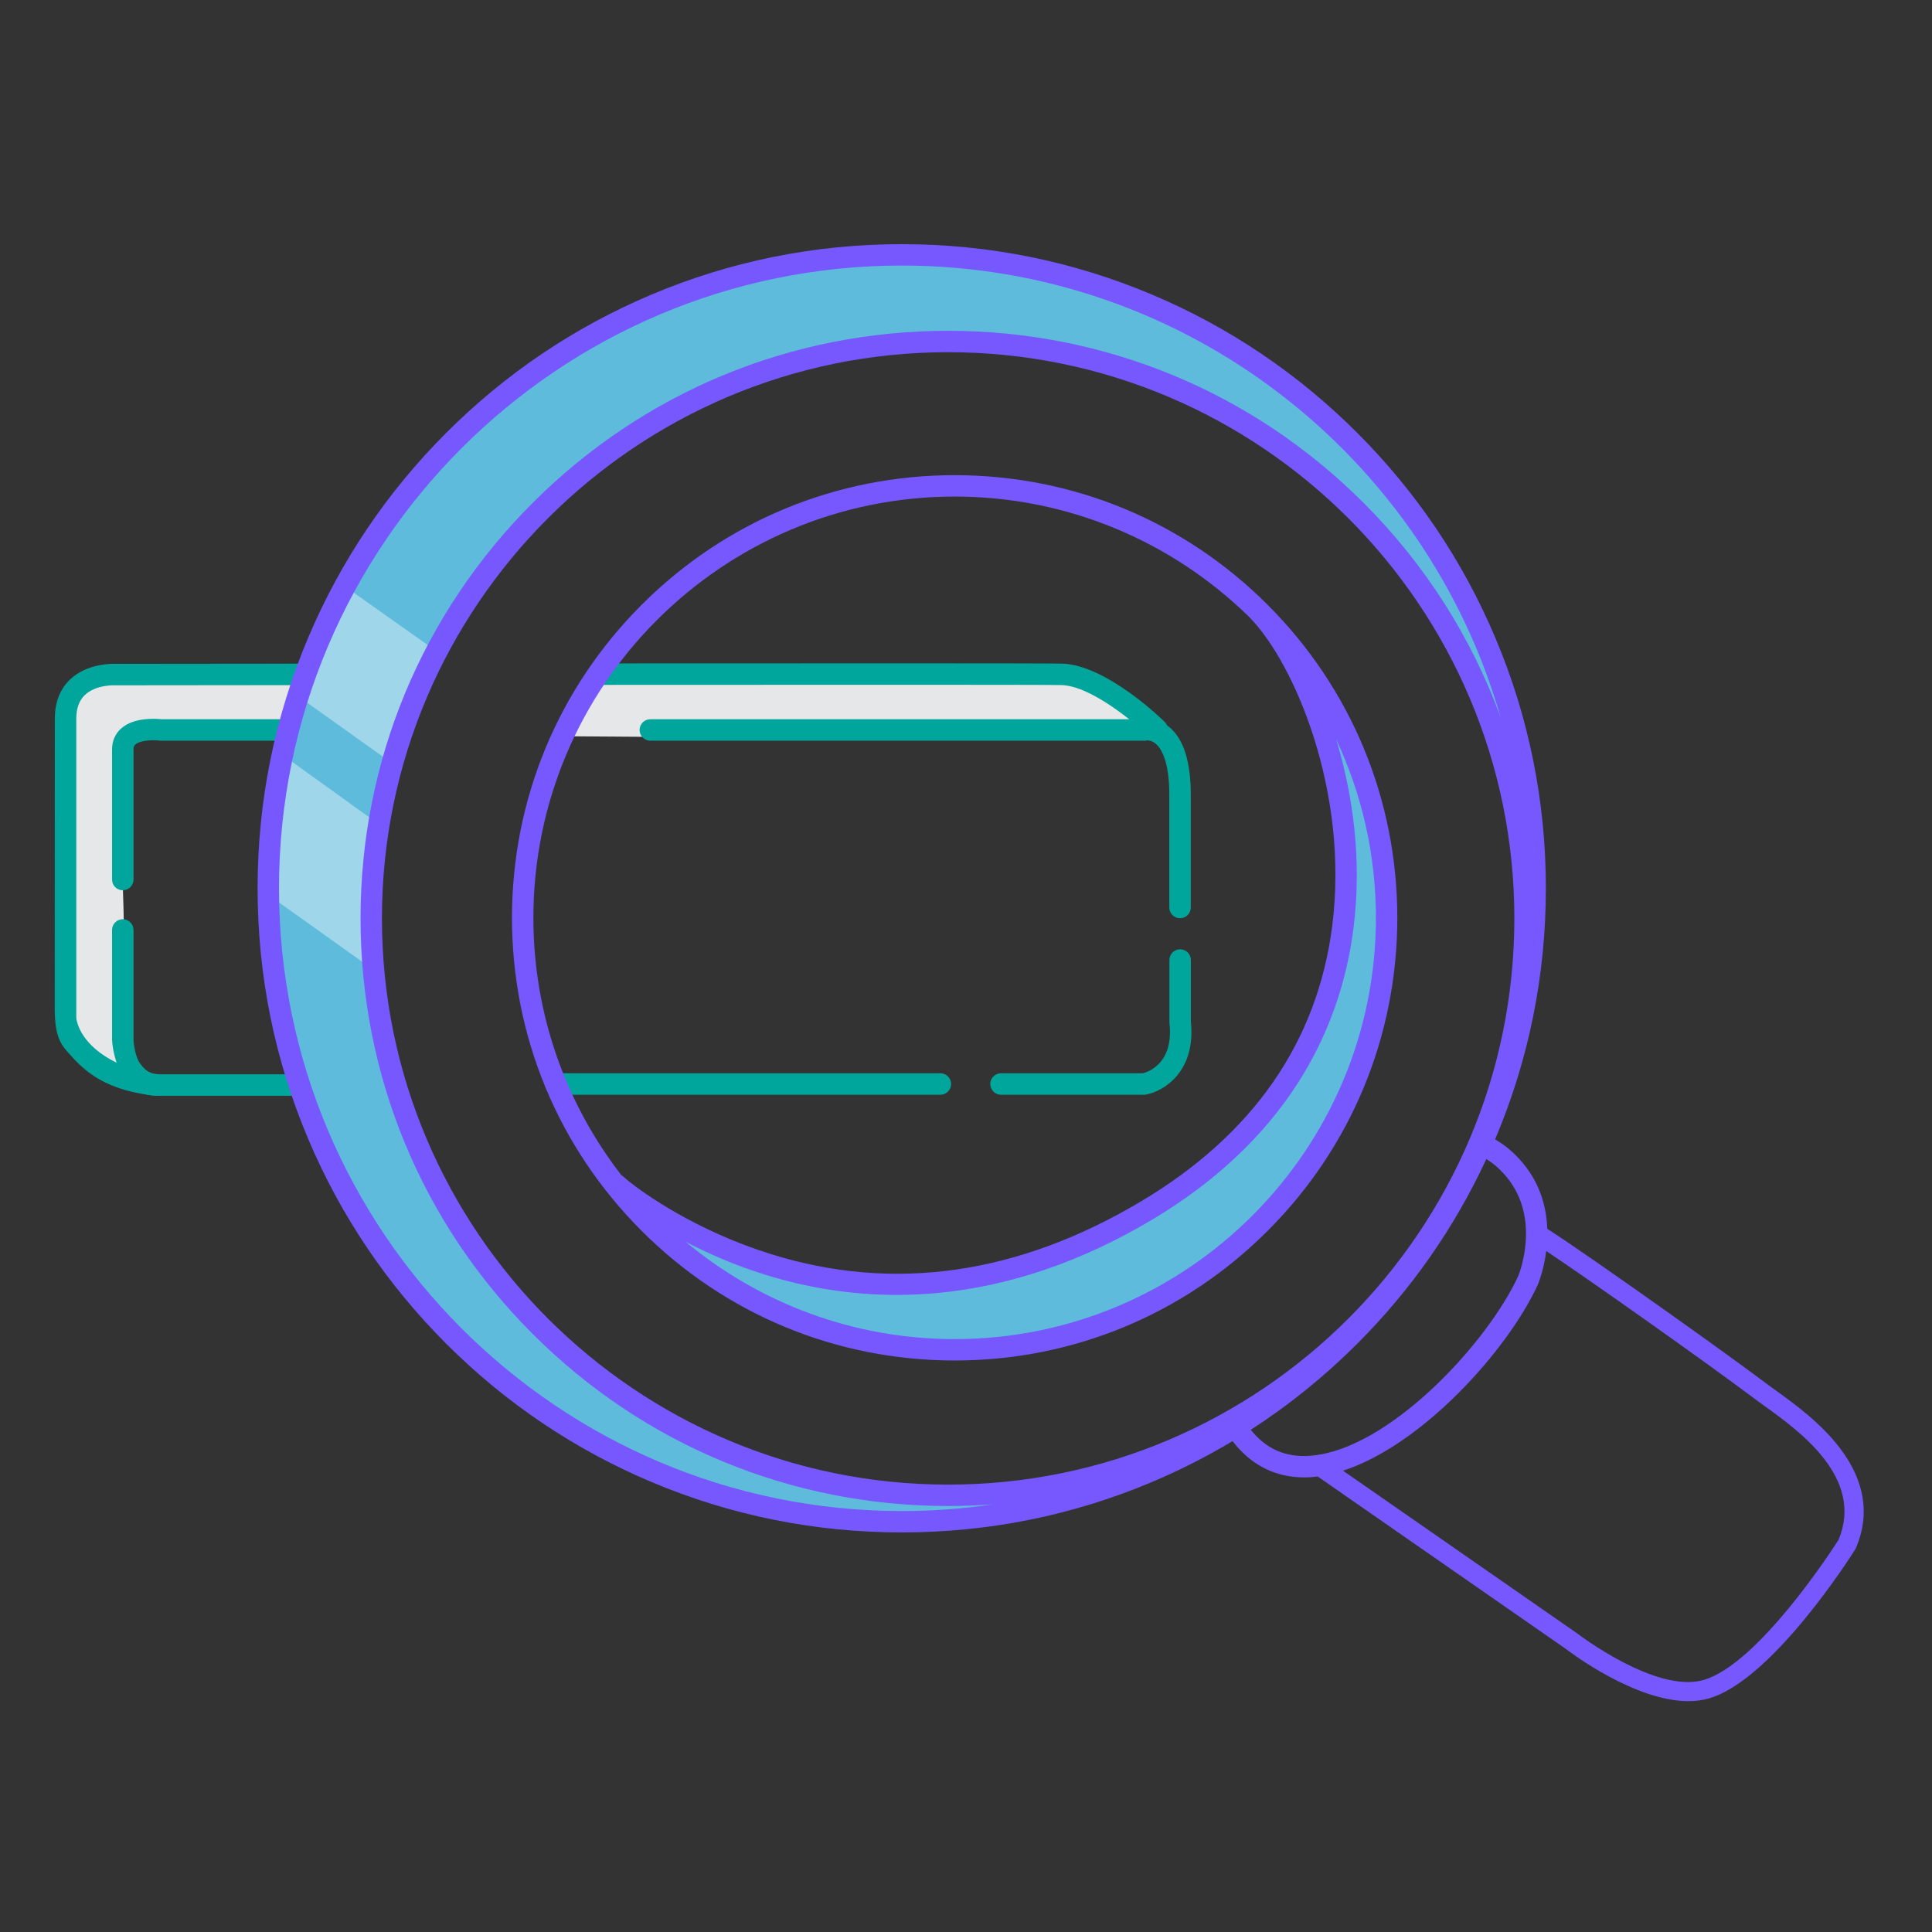 <?xml version="1.0" encoding="iso-8859-1"?>
<!-- Generator: Adobe Illustrator 24.2.0, SVG Export Plug-In . SVG Version: 6.00 Build 0)  -->
<svg version="1.1" xmlns="http://www.w3.org/2000/svg" xmlns:xlink="http://www.w3.org/1999/xlink" x="0px" y="0px"
	 viewBox="0 0 1200 1200" enable-background="new 0 0 1200 1200" xml:space="preserve">
<rect x="0" y="0" width="1200" height="1200" fill="#333333" stroke="none"/>
<g id="Layer_x5F_Textbox">
	<path fill="#E6E7E8" d="M220.82,417.338c-60.542-0.78-104.43-1.687-113.675-2.776
		c-7.845-0.925-38.228,4.695-45.606,7.519c-15.388,5.89-21.609,6.878-21.824,23.353
		c-0.746,57.2,2.604,184.234,6.894,192.812
		c4.694,9.385,20.545,32.093,28.896,25.739c4.098-3.118,1.632-12.2,1.508-17.347
		c-0.72-30.133,0.461-50.853-0.26-80.985
		c-0.757-31.671-4.86-101.546,5.883-109.22
		c18.939-13.528,87.247-4.214,110.503-3.295c7.945,0.314,17.25,0.61,27.68,0.889
		V417.338z"/>
	<g>
		<path fill="#E6E7E8" d="M686.522,427.76c-12.73-5.248-26.89-5.453-40.658-5.582
			c-69.13-0.65-174.186-1.321-273.793-2.139
			c-6.835,10.554-14.927,23.804-21.878,37.256
			c141.377,1.272,315.618,0.683,360.239-2.711
			C708.281,442.494,698.076,432.523,686.522,427.76z"/>
		<path fill="#E6E7E8" d="M712.977,454.375c-0.792,0.071-1.648,0.14-2.546,0.208
			c0.219,1.23,0.383,2.474,0.427,3.744L712.977,454.375z"/>
	</g>
	<g>
		<path fill="#00A69C" d="M732.947,570.332c-3.682,0-6.667-2.985-6.667-6.668V494.967
			c0.197-22.256-5.114-30.159-8.297-32.893c-2.769-2.379-5.412-2.221-6.01-2.15
			l-0.818,0.233l-0.56-0.094H403.928c-3.682,0-6.668-2.985-6.668-6.668
			c0-3.682,2.985-6.668,6.668-6.668h306.137c2.524-0.346,9.374-0.63,16.05,4.766
			c9.148,7.394,13.69,22.04,13.499,43.533v68.639
			C739.614,567.347,736.629,570.332,732.947,570.332z"/>
	</g>
	<g>
		<path fill="#00A69C" d="M76.263,552.965c-3.682,0-6.668-2.985-6.668-6.668V465.541
			c0-5.309,1.992-9.863,5.761-13.169c8.058-7.07,21.84-5.988,24.926-5.644h130.304
			c3.682,0,6.668,2.985,6.668,6.668c0,3.682-2.985,6.668-6.668,6.668H99.449
			l-0.432-0.057c-3.458-0.436-11.673-0.428-14.874,2.397
			c-0.63,0.555-1.212,1.319-1.212,3.138v80.757
			C82.931,549.98,79.945,552.965,76.263,552.965z"/>
	</g>
	<g>
		<path fill="#00A69C" d="M711.22,679.967h-89.48c-3.682,0-6.667-2.985-6.667-6.667
			s2.985-6.667,6.667-6.667h88.109c3.496-0.895,19.256-6.333,16.526-31.063
			l-0.04-0.731v-38.543c0-3.682,2.985-6.667,6.667-6.667s6.667,2.985,6.667,6.667
			v38.185c3.264,31.089-16.751,43.271-27.835,45.371L711.22,679.967z"/>
	</g>
	<g>
		<path fill="#00A69C" d="M584.08,679.967h-238.861c-3.682,0-6.668-2.985-6.668-6.667
			s2.985-6.667,6.668-6.667h238.861c3.682,0,6.668,2.985,6.668,6.667
			S587.763,679.967,584.08,679.967z"/>
	</g>
	<g>
		<path fill="#00A69C" d="M85.277,665.089c-36.766-11.523-37.887-32.866-37.887-32.866V446.413
			c0-6.52,1.761-11.355,5.383-14.781c6.93-6.554,18.593-5.987,18.681-5.979
			l0.435,0.014c2.171-0.003,85.421-0.097,188.616-0.186
			c2.253-4.532,4.596-9.098,6.812-13.343
			c-101.598,0.086-185.57,0.181-195.273,0.193
			c-2.292-0.101-17.771-0.387-28.343,9.527c-6.401,6.002-9.645,14.264-9.645,24.554
			l-0.052,177.535c-0.252,18.009,2.848,23.625,7.912,29.346
			c8.408,9.498,19.953,22.751,51.379,26.941
			C114.482,683.061,88.791,666.191,85.277,665.089z"/>
		<path fill="#00A69C" d="M723.433,448.388c-1.466-1.444-36.215-35.389-63.697-36.196
			c-8.429-0.247-143.366-0.226-281.908-0.137l-9.141,13.343
			c141.586-0.094,282.277-0.123,290.657,0.124
			c18.466,0.541,45.765,23.544,54.729,32.364c2.621,2.583,6.844,2.555,9.429-0.069
			C726.087,455.194,726.057,450.973,723.433,448.388z"/>
	</g>
	<path fill="#00A69C" d="M230.586,667.267H99.884c-7.636,0-10.157-3.132-12.817-6.646
		c-3.426-4.53-4.137-14.139-4.137-14.779v-68.224c0-3.682-2.985-6.668-6.668-6.668
		c-3.682,0-6.668,2.985-6.668,6.668v67.396c-0.02,0.088-0.036,0.188-0.052,0.289
		c0.453,7.358,3.37,28.845,21.919,34.668c2.494,0.422,5.281,0.63,8.422,0.63
		h130.702c3.682,0,6.668-2.985,6.668-6.667
		C237.254,670.251,234.268,667.267,230.586,667.267z"/>
</g>
<g id="Layer_x5F_Lens">
	<path fill="#5FBBDB" d="M949.102,492.609c0,0-16.795-184.097-197.087-282.499
		c-48.454-26.446-109.326-42.068-184.125-51.813c0,0-364.609-17.063-401.244,383.991
		c0,0-15.995,379.835,391.208,401.405c36.597,1.939,69.629-8.182,113.587-14.511
		c0,0-52.638,12.311-131.02-3.283c-64.227-12.778-145.914-42.492-228.607-128.258
		c-137.492-142.601-120.059-520.703,227.204-582.08
		C841.345,162.128,949.102,492.609,949.102,492.609z"/>
	<path fill="#5FBBDB" d="M798.804,398.006c0,0,55.331,84.841,35.387,186.394
		c-9.268,47.193-31.594,94.673-89.064,144.927c0,0-147.328,156.369-363.357,4.37
		c0,0,102.859,144.649,266.206,99.032c163.347-45.618,220.829-178.685,213.048-273.547
		C853.243,464.32,798.804,398.006,798.804,398.006z"/>
	<path opacity="0.4" fill="#FFFFFF" d="M214.134,364.199l54.227,38.322
		c0,0,3.012,2.56-5.515,19.123c-3.917,5.743-19.775,47.081-23.093,49.719
		l-56.337-40.181c-0.078-0.472,3.903-15.939,14.145-32.581
		C207.819,381.934,214.134,364.199,214.134,364.199z"/>
	<path opacity="0.4" fill="#FFFFFF" d="M176.621,469.711l59.724,42.963l-3.481,90.336
		l-66.255-47.256C166.141,546.965,168.854,481.117,176.621,469.711z"/>
	<g>
		<path fill="#7758FE" d="M592.944,295.134c-73.441,0-142.487,28.599-194.417,80.53
			c-51.931,51.931-80.53,120.976-80.53,194.417s28.6,142.487,80.53,194.417
			c51.931,51.931,120.976,80.531,194.417,80.531
			c73.441,0,142.486-28.6,194.417-80.531
			c51.93-51.93,80.53-120.976,80.53-194.417s-28.6-142.486-80.53-194.417
			C735.43,323.734,666.384,295.134,592.944,295.134z M592.944,308.428
			c70.796,0,135.103,28.275,182.255,74.11l0.931,0.94
			c27.581,28.007,62.031,107.944,51.33,191.66
			c-9.191,71.898-48.978,129.351-118.256,170.766
			c-76.602,45.794-154.133,56.902-230.442,33.016
			c-46.243-14.476-78.558-37.339-89.157-45.996l-3.975-3.404
			c-34.052-44.174-54.34-99.478-54.34-159.439
			C331.289,425.805,448.667,308.428,592.944,308.428z M592.944,831.736
			c-63.505,0-121.792-22.749-167.158-60.516c13.617,7.164,29.858,14.348,48.428,20.204
			c27.14,8.559,54.886,12.864,82.785,12.864c8.213,0,16.444-0.374,24.671-1.122
			c45.115-4.099,90.319-19.527,134.355-45.851
			c38.445-22.984,68.689-51.339,89.891-84.28
			c18.572-28.856,30.257-61.226,34.729-96.211
			c5.387-42.145-0.18-83.01-10.745-117.632
			c15.829,33.689,24.697,71.27,24.697,110.89
			C854.597,714.358,737.22,831.736,592.944,831.736z"/>
		<path fill="#7758FE" d="M1143.139,899.893c-12.083-16.068-28.951-28.206-40.115-36.237
			c-2.126-1.53-3.962-2.851-5.501-4.01
			c-18.463-13.908-54.707-39.812-82.436-59.313
			c-16.028-11.272-29.862-20.875-40.007-27.769
			c-5.448-3.702-9.722-6.547-12.703-8.455c-0.454-0.291-0.896-0.572-1.332-0.847
			c-0.491-13.826-4.671-29.727-17.579-43.6
			c-4.695-5.047-8.965-8.535-14.842-11.97c0.032-0.075,0.066-0.149,0.098-0.225
			c20.864-49.329,31.443-101.725,31.443-155.733c0-54.008-10.579-106.404-31.443-155.732
			c-20.151-47.642-48.997-90.428-85.739-127.169
			c-36.74-36.74-79.526-65.587-127.169-85.738
			c-49.328-20.864-101.725-31.443-155.732-31.443
			c-54.008,0-106.404,10.579-155.732,31.443
			c-47.642,20.151-90.428,48.998-127.169,85.738
			c-36.74,36.741-65.587,79.527-85.738,127.169
			c-20.864,49.328-31.443,101.724-31.443,155.732
			c0,54.008,10.579,106.403,31.443,155.733
			c20.151,47.642,48.998,90.427,85.738,127.169
			c36.741,36.74,79.527,65.587,127.169,85.739
			c49.328,20.864,101.725,31.443,155.732,31.443c54.008,0,106.404-10.579,155.732-31.443
			c17.243-7.293,33.84-15.742,49.754-25.275
			c11.331,14.809,26.514,22.542,44.423,22.542c1.422,0,2.861-0.049,4.318-0.146
			c1.379-0.092,2.767-0.239,4.16-0.415l154.117,107.095
			c3.134,2.409,42.893,32.453,76.133,32.451c4.355,0,8.6-0.516,12.635-1.678
			c39.632-11.41,88.892-89.298,90.969-92.607l0.251-0.399l0.184-0.434
			C1161.57,940.829,1158.333,920.099,1143.139,899.893z M588.913,922.124
			c-193.917,0-351.681-157.763-351.681-351.681S394.996,218.762,588.913,218.762
			c193.918,0,351.681,157.763,351.681,351.681S782.831,922.124,588.913,922.124z
			 M173.293,551.734c0-213.276,173.513-386.79,386.79-386.79
			c176.523,0,325.806,118.865,372.014,280.759
			c-17.973-49.542-46.734-94.962-85.108-133.335
			c-68.934-68.935-160.588-106.899-258.076-106.899
			c-97.488,0-189.141,37.964-258.076,106.899
			c-68.934,68.934-106.898,160.587-106.898,258.076
			c0,97.488,37.964,189.142,106.898,258.076
			c68.934,68.935,160.587,106.899,258.076,106.899c9.356,0,18.657-0.357,27.89-1.05
			c-18.517,2.733-37.456,4.156-56.721,4.156
			C346.806,938.523,173.293,765.01,173.293,551.734z M819.496,903.267l-0.183,0.264
			c-1.982,0.327-3.949,0.569-5.892,0.699c-15.081,1.011-27.089-4.291-36.531-16.171
			c23.734-15.324,45.838-33.167,66.095-53.424
			c33.506-33.506,60.422-72.053,80.189-114.711
			c4.551,2.803,7.406,5.4,10.561,8.791c24.014,25.81,10.292,61.33,9.271,63.856
			c-18.72,40.527-75.903,102.742-123.237,110.886L819.496,903.267z M1141.971,956.394
			c-3.83,6.003-49.935,77.308-83.916,87.092
			c-29.538,8.495-77.81-28.468-78.294-28.841l-0.122-0.095L834.191,913.479
			c49.26-15.996,102.188-74.736,120.949-115.473l0.096-0.22
			c0.325-0.779,3.677-9.027,5.162-20.748
			c25.547,16.973,100.799,70.176,129.949,92.134
			c1.643,1.239,3.529,2.594,5.712,4.165
			C1117.724,888.926,1157.978,917.893,1141.971,956.394z"/>
	</g>
</g>
</svg>
